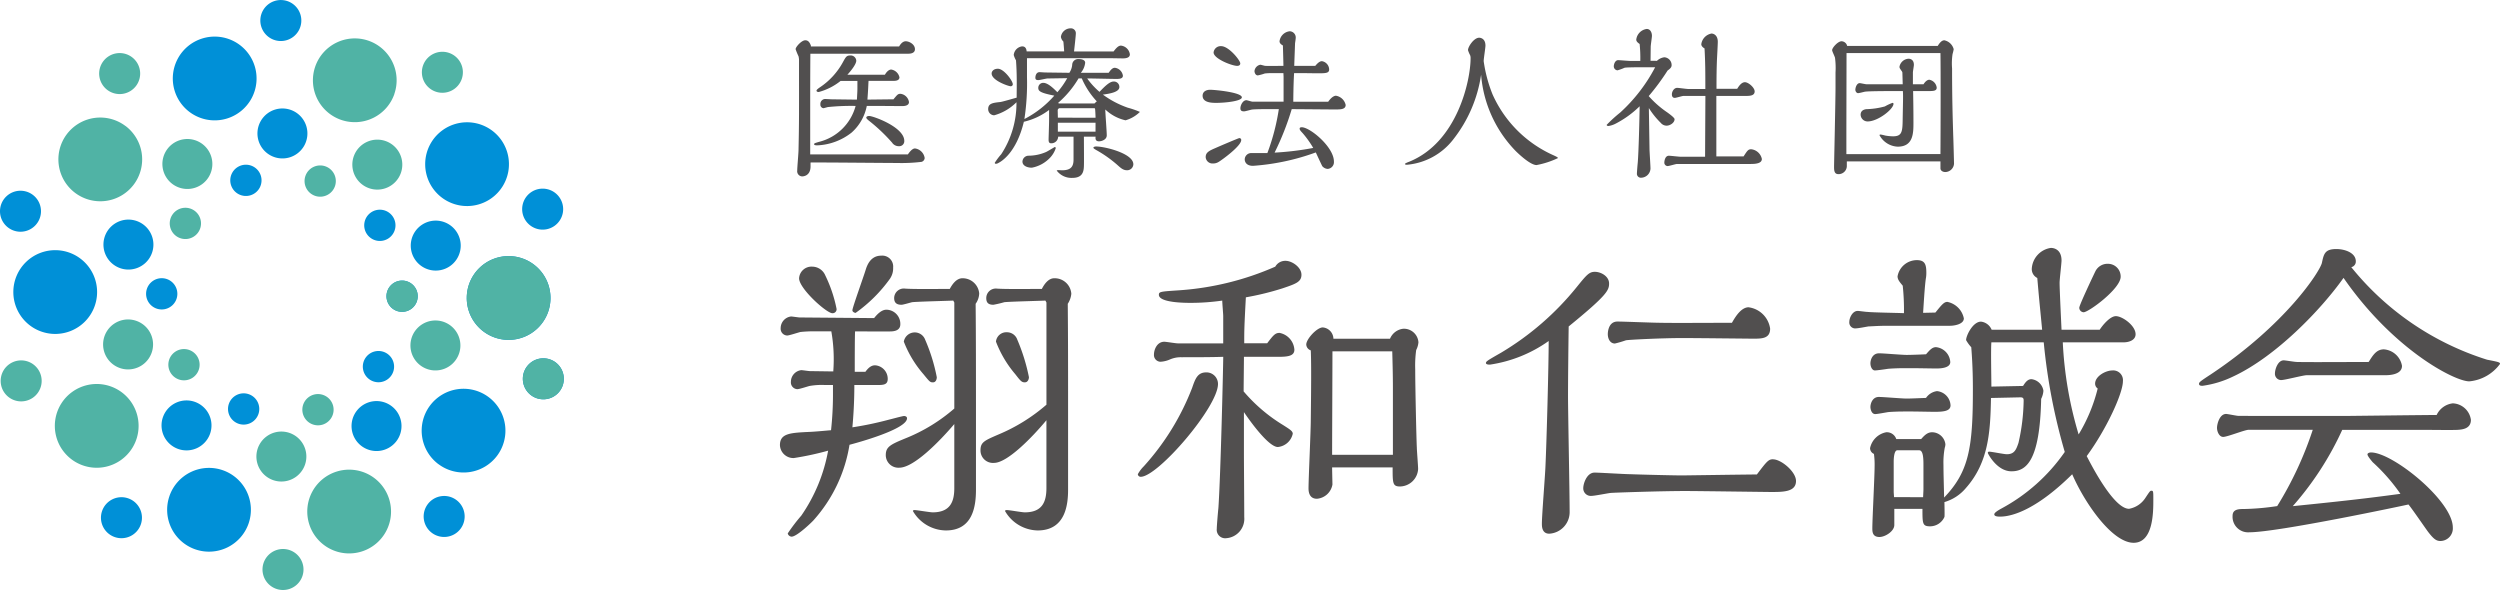 <svg xmlns="http://www.w3.org/2000/svg" width="202.948" height="47.899" viewBox="0 0 202.948 47.899">
  <g id="logo" transform="translate(0 0)">
    <path id="パス_51" data-name="パス 51" d="M73.7,12.536c.117-.171.352-.486.576-.486a.919.919,0,0,1,.788.774.346.346,0,0,1-.25.315,13.457,13.457,0,0,1-1.982.092c-1.009,0-5.918-.052-7.033-.039v.315c0,.813-.642.813-.681.813a.417.417,0,0,1-.4-.472c0-.249.106-1.431.106-1.693.053-2.388.04-2.874.04-7.243a1.361,1.361,0,0,0-.04-.342,5.2,5.2,0,0,1-.237-.577c0-.184.486-.722.776-.722.1,0,.327,0,.472.459l-.013.04H72.99c.064-.105.249-.42.537-.42s.748.249.748.643c0,.367-.446.367-.551.367H65.785c-.014,1.745-.014,3.517-.014,4.921v3.255ZM72.531,8.061c.327-.394.366-.446.576-.446a.792.792,0,0,1,.683.669c0,.3-.368.328-.551.328-.288,0-1.666-.013-1.982-.013h-.892a3.879,3.879,0,0,1-1.234,2.165A4.827,4.827,0,0,1,66.35,11.8c-.066,0-.263,0-.263-.092,0-.04.04-.065.052-.079.052-.026.315-.105.368-.118A4.094,4.094,0,0,0,69.458,8.6a18.3,18.3,0,0,0-2.256.092c-.053.013-.328.092-.355.092a.286.286,0,0,1-.249-.315.4.4,0,0,1,.381-.433c.079,0,.459.026.552.026l2.033.026c.026-.5.04-.695.04-.919v-.6H68.24a4.86,4.86,0,0,1-1.773.9c-.066,0-.183-.012-.183-.118,0-.079.236-.236.276-.262a5.784,5.784,0,0,0,1.863-2.034c.237-.433.3-.551.589-.551a.453.453,0,0,1,.5.42c0,.315-.512.918-.721,1.141h3.045c.236-.406.459-.42.511-.42a.812.812,0,0,1,.67.63c0,.289-.368.289-.46.289H70.508c-.026.42-.026.656-.091,1.522ZM72.438,11.6A14.139,14.139,0,0,0,70.6,9.846c-.1-.079-.275-.21-.275-.3,0-.066.079-.131.236-.131.315,0,2.848.9,2.848,2.021a.407.407,0,0,1-.433.433.65.65,0,0,1-.539-.263" fill="#514f4f"/>
    <path id="パス_52" data-name="パス 52" d="M90,5.909c.132-.184.289-.407.5-.407a.751.751,0,0,1,.656.643c0,.263-.327.263-.55.263-.329,0-1.983-.04-2.35-.04a6.151,6.151,0,0,0,1,1.09c.368-.381.8-.84,1.142-.84a.442.442,0,0,1,.472.446c0,.406-.748.538-1.339.616a7.672,7.672,0,0,0,2.021,1.063,6.967,6.967,0,0,1,.985.342,2.723,2.723,0,0,1-1.168.682,3.506,3.506,0,0,1-1.642-.879c0,.3.119,1.771.119,2.1,0,.354-.42.485-.631.485-.327,0-.287-.275-.274-.38H87.99c.012,2.151.012,2.388-.014,2.6-.053.446-.275.748-.932.748a1.5,1.5,0,0,1-1.259-.591c0-.039.143-.039.156-.039.04,0,.224.013.263.013.695,0,.945-.263.945-.866V11.093H85.9a.548.548,0,0,1-.576.538c-.2,0-.2-.2-.2-.3s.04-1.286.04-1.536V8.927a5.424,5.424,0,0,1-2.048.958c-.616,2.546-1.849,3.229-2.046,3.333a.462.462,0,0,1-.223.079.088.088,0,0,1-.094-.079,5.27,5.27,0,0,1,.527-.7A7.562,7.562,0,0,0,82.517,8.3,4.1,4.1,0,0,1,80.706,9.36a.5.5,0,0,1-.487-.5c0-.46.356-.512.985-.578.2-.026,1.116-.3,1.327-.354.011-1.208.024-1.955-.053-3.031a1.843,1.843,0,0,1-.184-.433.78.78,0,0,1,.682-.7c.314,0,.354.276.367.407h3.044c0-.066-.052-.735-.064-.8a.663.663,0,0,1-.2-.38A.8.8,0,0,1,86.9,2.3a.4.4,0,0,1,.434.445c0,.145-.118,1.208-.145,1.431H90.4c.222-.289.393-.473.6-.473a.82.82,0,0,1,.722.709c0,.315-.406.328-.578.328-.117,0-.736-.013-.866-.013H83.37V6.263a19.348,19.348,0,0,1-.21,3.4,8.226,8.226,0,0,0,2.427-1.9c-1.141-.224-1.3-.368-1.3-.63a.4.4,0,0,1,.408-.408c.38,0,.852.473,1.141.762a6.527,6.527,0,0,0,.8-1.142l-1.6.026c-.1,0-.629.132-.748.132-.2,0-.237-.079-.237-.2s.053-.445.343-.445c.064,0,.393.026.472.026l1.942.026a1.372,1.372,0,0,0,.236-.708.487.487,0,0,1,.537-.407c.223,0,.512.065.512.3a1.5,1.5,0,0,1-.353.814ZM82.032,7C81.874,7,80.5,6.539,80.5,5.962c0-.145.131-.381.511-.381.486,0,1.208.984,1.208,1.26A.164.164,0,0,1,82.032,7m3.214,5.8a2.718,2.718,0,0,1-1.483.813c-.381,0-.761-.158-.761-.5a.5.5,0,0,1,.5-.473,3.61,3.61,0,0,0,1.417-.3c.118-.052.7-.407.709-.407a.089.089,0,0,1,.078.092,2.052,2.052,0,0,1-.459.775m3.688-3.242V9.478c0-.052-.026-.63-.039-.63a.062.062,0,0,0-.066-.065H86.047a.174.174,0,0,0-.183.17c0,.053.012.512.012.6Zm0,.407H85.876v.722h3.058ZM88.854,8.4a1.233,1.233,0,0,1,.184-.17,6.508,6.508,0,0,1-1.22-1.864h-.263A8,8,0,0,1,85.9,8.35l.053.052Zm2.625,5.42c-.3,0-.5-.184-.762-.42a9.989,9.989,0,0,0-1.586-1.141c-.236-.132-.369-.21-.369-.263,0-.079.133-.105.224-.105.7,0,3.018.564,3.018,1.444a.5.5,0,0,1-.525.485" fill="#514f4f"/>
    <path id="パス_53" data-name="パス 53" d="M98.727,8.35c-.315,0-1.1,0-1.1-.578,0-.367.341-.485.6-.485.394,0,2.585.21,2.585.616,0,.3-1.312.447-2.086.447m.209,4.789a.819.819,0,0,1-.459.132.553.553,0,0,1-.6-.512c0-.394.289-.525.84-.761.105-.052,1.824-.787,1.889-.787a.148.148,0,0,1,.157.157c0,.472-1.469,1.549-1.824,1.771m1.746-7.991c0,.2-.223.2-.25.2-.42,0-1.916-.578-1.916-1.09a.577.577,0,0,1,.617-.511c.618,0,1.549,1.155,1.549,1.4m7.139,3.11c.341-.486.59-.486.63-.486a.967.967,0,0,1,.787.748c0,.368-.42.368-.879.368-.5,0-2.953-.026-3.5-.026a22.335,22.335,0,0,1-1.391,3.529,23.774,23.774,0,0,0,3.136-.38,8.011,8.011,0,0,0-.84-1.181c-.157-.171-.262-.276-.262-.381s.1-.118.171-.118c.669,0,2.611,1.6,2.611,2.782a.549.549,0,0,1-.512.6.627.627,0,0,1-.433-.223c-.026-.04-.276-.577-.525-1.115a18.6,18.6,0,0,1-5.1,1.088c-.577,0-.67-.367-.67-.524a.527.527,0,0,1,.538-.512h1.3a17.614,17.614,0,0,0,.931-3.569h-.59c-.315,0-1.352,0-1.6.039-.092.013-.525.144-.63.144-.171,0-.3-.039-.3-.249,0-.249.2-.656.486-.656.065,0,.42.118.5.118h2.519V6.237c0-.039-.013-.249-.013-.3h-.867a5,5,0,0,0-.642.027,4.023,4.023,0,0,1-.565.157c-.21,0-.275-.249-.275-.354a.587.587,0,0,1,.472-.512c.066,0,.341.092.407.092.21.013,1.233,0,1.47,0,0-.25-.04-1.549-.04-1.654-.118-.065-.275-.17-.275-.341a.933.933,0,0,1,.826-.814.506.506,0,0,1,.486.565c0,.052-.039.328-.052.393-.014.381-.053,1.418-.067,1.851h1.707c.091-.105.315-.381.538-.381a.7.7,0,0,1,.59.669c0,.329-.315.315-1.088.315-.815-.013-.907-.013-1.759-.013-.027.46-.053,1.024-.066,2.323Z" fill="#514f4f"/>
    <path id="パス_54" data-name="パス 54" d="M117.977,11.316a5.344,5.344,0,0,1-3.767,2.06c-.065,0-.157-.013-.157-.065s.276-.158.316-.171c3.936-1.575,5.012-6.614,5.012-8.411a.619.619,0,0,0-.039-.25,2.245,2.245,0,0,1-.171-.407c0-.289.486-1.01.906-1.01.079,0,.511.039.511.643,0,.171-.144,1.063-.144,1.259a11.457,11.457,0,0,0,.721,2.7A9.76,9.76,0,0,0,126.1,12.6c.341.157.367.184.367.236a7.055,7.055,0,0,1-1.732.564c-.551,0-1.627-1.076-1.706-1.154a10.013,10.013,0,0,1-2.795-6.181,11.068,11.068,0,0,1-2.257,5.249" fill="#514f4f"/>
    <path id="パス_55" data-name="パス 55" d="M134.51,4.939a1.046,1.046,0,0,1,.6-.289.633.633,0,0,1,.591.643c0,.183-.144.3-.328.433A18.439,18.439,0,0,1,133.841,7.8a7.964,7.964,0,0,0,1.509,1.326c.2.144.59.433.59.551,0,.289-.368.524-.643.524a.605.605,0,0,1-.472-.222,6.517,6.517,0,0,1-.972-1.208l.053,3.307c0,.236.079,1.365.079,1.614a.776.776,0,0,1-.761.735.319.319,0,0,1-.341-.328c0-.118.052-.761.065-.853.079-.879.145-3.714.157-4.619a8.109,8.109,0,0,1-1.928,1.4,1.864,1.864,0,0,1-.591.2c-.039,0-.157,0-.157-.092a11.247,11.247,0,0,1,1.1-1,13.33,13.33,0,0,0,2.834-3.675c-.432,0-2.27-.013-2.479.04a4.423,4.423,0,0,1-.578.21.327.327,0,0,1-.3-.315c0-.2.118-.512.354-.512.118,0,.867.065,1.024.065h.774a11.425,11.425,0,0,0-.053-1.378c-.144-.1-.275-.2-.275-.354a.989.989,0,0,1,.853-.866c.262,0,.42.25.42.565,0,.118-.1.748-.1.892l-.013,1.129Zm7.034,7.755c.3-.459.367-.578.616-.578a.99.99,0,0,1,.866.788c0,.354-.472.407-.892.407h-6c-.1,0-.63.17-.761.17a.275.275,0,0,1-.263-.3c0-.065.039-.538.367-.538.145,0,.789.079.932.079h2.008l.026-4.934h-1.784c-.1,0-.591.158-.7.158-.171,0-.237-.119-.237-.289,0-.21.158-.525.433-.525.131,0,.748.092.893.092h1.39c0-1.339,0-2.126-.065-3.294-.092-.052-.263-.17-.263-.341a1.017,1.017,0,0,1,.827-.866c.184,0,.512.144.512.669,0,.2-.053,1.168-.065,1.391-.04.945-.04,1.745-.04,2.428h1.679c.106-.171.328-.538.63-.538.276,0,.788.433.788.748,0,.367-.42.367-.788.367h-2.322v4.908Z" fill="#514f4f"/>
    <path id="パス_56" data-name="パス 56" d="M157.3,3.731c.119-.184.3-.46.538-.46a.993.993,0,0,1,.761.722,3.113,3.113,0,0,1-.092.394,5.126,5.126,0,0,0-.039,1.168c0,2.48.053,4.12.092,5.419.014.263.066,2.231.066,2.31a.723.723,0,0,1-.709.682c-.209,0-.393-.118-.393-.3V13.1h-7.6v.407a.669.669,0,0,1-.681.63c-.355,0-.355-.328-.355-.63,0-.158.118-5.394.118-6.417V5.882a6.3,6.3,0,0,0-.04-1.18c-.012-.105-.235-.525-.235-.63,0-.2.472-.722.761-.722a.483.483,0,0,1,.459.381Zm.224,8.778c.013-1.863.026-6.823,0-8.2H149.9c0,.945-.013,5.564-.013,6.613v1.588ZM156.149,6.84c.2-.314.38-.367.472-.367a.738.738,0,0,1,.6.643c0,.276-.3.276-.656.276h-1.26c.013.682.027,1.574.027,2.546,0,.853,0,1.968-1.274,1.968a1.759,1.759,0,0,1-1.482-.932c0-.053.078-.053.1-.053a3.235,3.235,0,0,1,.355.08,3.773,3.773,0,0,0,.642.065c.775,0,.775-.42.788-1.588.027-1.4.039-1.719.013-2.086h-.591c-.406,0-2.178,0-2.493.052-.078.014-.459.118-.551.118-.131,0-.223-.157-.223-.275,0-.157.105-.538.354-.538.079,0,.46.091.552.091h2.939l-.026-.931a.215.215,0,0,0-.053-.131c-.171-.25-.183-.263-.183-.368a.8.8,0,0,1,.721-.643c.237,0,.447.132.447.5,0,.092-.079.525-.079.616V6.84Zm-4.541,3.019a.565.565,0,0,1-.564-.551c0-.21.118-.407.472-.447a6.138,6.138,0,0,0,1.5-.223,3.793,3.793,0,0,1,.617-.288.074.074,0,0,1,.079.078c0,.433-1.26,1.431-2.1,1.431" fill="#514f4f"/>
    <path id="パス_57" data-name="パス 57" d="M69.355,31.252c0,1.417-.079,2.572-.159,3.438a27.044,27.044,0,0,0,2.993-.63c.131-.026,1.076-.289,1.207-.289.052,0,.236.027.236.184,0,.893-4.067,1.995-4.671,2.152A11.994,11.994,0,0,1,66.073,42.2c-.051.079-1.364,1.365-1.81,1.365a.34.34,0,0,1-.315-.263,14.256,14.256,0,0,1,1.1-1.443,13.477,13.477,0,0,0,2.179-5.275,24.011,24.011,0,0,1-2.783.6,1.091,1.091,0,0,1-1.129-1.05c0-.971.867-1,2.468-1.076.577-.027,1.6-.132,1.68-.132a26.957,26.957,0,0,0,.157-3.044v-.63h-.709a5.742,5.742,0,0,0-1.18.078c-.131.027-.84.263-1,.263a.548.548,0,0,1-.526-.6.956.956,0,0,1,.84-.945c.1,0,.6.078.709.078l1.89.027a13.066,13.066,0,0,0-.158-3.254H66.283A10.433,10.433,0,0,0,65,26.948c-.157.026-.918.289-1.1.289a.55.55,0,0,1-.526-.6.957.957,0,0,1,.84-.945c.106,0,.6.079.709.079l6.036.052c.21-.262.577-.682,1-.682a1.149,1.149,0,0,1,1.129,1.181c0,.393-.289.551-.682.578-.237.025-2.52,0-2.992,0-.026.445-.026,2.676-.026,3.28h.866c.288-.394.525-.525.787-.525a1.1,1.1,0,0,1,1.024,1.1c0,.447-.289.5-.787.5Zm-1.786-5.826c-.472,0-2.7-2-2.7-2.835a1.009,1.009,0,0,1,1.076-.945,1.161,1.161,0,0,1,1.05.709,11.1,11.1,0,0,1,.919,2.729.324.324,0,0,1-.342.342m4.7-2.835A11.851,11.851,0,0,1,69.459,25.4c-.078,0-.263-.078-.263-.21,0-.209.919-2.755,1.077-3.28.1-.315.368-1.155,1.259-1.155a.885.885,0,0,1,.972.971,1.47,1.47,0,0,1-.236.866M77.386,24.4c-.473.026-2.809.079-3.334.131-.131.027-.735.21-.865.21-.395,0-.6-.157-.6-.551a.784.784,0,0,1,.893-.761c.709.052,2.415.026,3.622.026.157-.289.5-.866,1.023-.866a1.349,1.349,0,0,1,1.366,1.234,1.532,1.532,0,0,1-.29.839c.027,2.6.027,5.958.027,8.4v6.692c0,1.365-.263,3.307-2.442,3.307a3.135,3.135,0,0,1-2.676-1.574c0-.079.1-.079.157-.079.158,0,1.233.184,1.444.184,1.469,0,1.758-.919,1.758-1.968v-5.2c-1.181,1.391-3.28,3.543-4.462,3.543a1.024,1.024,0,0,1-1.1-1.024c0-.682.393-.866,1.679-1.391a13.911,13.911,0,0,0,3.884-2.388V24.56Zm-1.654,6.64c-.237,0-.288-.079-.761-.656a8.943,8.943,0,0,1-1.6-2.651.9.9,0,0,1,1.732-.157,14.453,14.453,0,0,1,.945,3.044c0,.131-.053.42-.315.42m9.133-6.64c-.472.026-2.808.079-3.333.131a8.687,8.687,0,0,1-.892.21c-.473,0-.577-.236-.577-.551a.775.775,0,0,1,.866-.761c.734.052,2.44.026,3.647.026.184-.367.526-.866,1-.866a1.353,1.353,0,0,1,1.392,1.26,1.8,1.8,0,0,1-.289.813c.026,2.809.026,5.092.026,8.4v6.692c0,1.155-.183,3.307-2.466,3.307a3.123,3.123,0,0,1-2.651-1.574c0-.079.105-.079.157-.079.21,0,1.207.184,1.444.184,1.39,0,1.758-.814,1.758-1.968V34.113c-1.155,1.391-3.175,3.464-4.252,3.464a1.011,1.011,0,0,1-1.1-1.023c0-.657.315-.788,1.47-1.287a14.415,14.415,0,0,0,3.884-2.414V24.56Zm-1.653,6.64c-.263,0-.342-.079-.787-.656a9.031,9.031,0,0,1-1.575-2.651.848.848,0,0,1,.892-.761.888.888,0,0,1,.84.6,15.4,15.4,0,0,1,.945,3.044c0,.184-.105.42-.315.42" fill="#514f4f"/>
    <path id="パス_58" data-name="パス 58" d="M92.866,37.839a20.392,20.392,0,0,0,3.91-6.351c.263-.761.446-1.259,1.155-1.259a.94.94,0,0,1,.945.944c0,1.864-4.881,7.533-6.273,7.533a.23.23,0,0,1-.235-.21,2.758,2.758,0,0,1,.5-.657M99.3,25.662c0-.184-.078-1.05-.078-1.26a17.994,17.994,0,0,1-2.573.184c-.393,0-2.572,0-2.572-.656,0-.263.158-.263,1.706-.368a23.31,23.31,0,0,0,7.742-1.915.929.929,0,0,1,.84-.473c.525,0,1.286.525,1.286,1.128,0,.578-.446.736-1.521,1.1a22.727,22.727,0,0,1-2.992.735c-.132,2.441-.132,2.7-.132,3.727h1.864c.5-.657.655-.84,1-.84a1.486,1.486,0,0,1,1.207,1.364c0,.5-.5.578-1.286.578h-2.809c0,.393-.025,2.362-.025,2.808a13.207,13.207,0,0,0,3.2,2.729c.578.368.788.5.788.709a1.376,1.376,0,0,1-1.208,1.076c-.708,0-2.1-1.863-2.756-2.834v3.385c0,.735.027,4.331.027,5.144a1.58,1.58,0,0,1-1.444,1.706.688.688,0,0,1-.787-.761c0-.236.1-1.417.131-1.68.185-2.65.394-11.7.394-12.282C98.378,29,96.882,29,95.911,29a2.207,2.207,0,0,0-.945.184,2.2,2.2,0,0,1-.761.183.545.545,0,0,1-.526-.6c0-.368.237-1.024.84-1.024.158,0,.919.132,1.1.132H99.3ZM112.839,27.5a1.32,1.32,0,0,1,1.076-.813,1.183,1.183,0,0,1,1.233,1.1,1.7,1.7,0,0,1-.183.629,9.2,9.2,0,0,0-.079,1.549c0,1.444.1,5.853.131,6.351,0,.237.105,1.5.105,1.759a1.5,1.5,0,0,1-1.47,1.417c-.6,0-.6-.263-.6-1.548H108.14c0,.21.027,1.312.027,1.39a1.392,1.392,0,0,1-1.26,1.155c-.5,0-.682-.367-.682-.84,0-.787.184-4.671.184-5.537.025-2.153.052-4.541,0-5.669a.528.528,0,0,1-.368-.473c0-.446.866-1.39,1.339-1.39a.944.944,0,0,1,.866.918Zm.236,9.422V31.462c0-.945-.026-1.968-.053-2.94h-4.855c0,1.208-.027,7.061-.027,8.4Z" fill="#514f4f"/>
    <path id="パス_59" data-name="パス 59" d="M120.968,29.6c-.105,0-.341,0-.341-.131s.131-.21,1.234-.84A23.054,23.054,0,0,0,128,23.3c.787-.971,1-1.234,1.47-1.234.5,0,1.154.367,1.154.945,0,.551-.157.945-3.28,3.49-.027,1.811-.053,4.567-.053,5.643,0,1.339.132,7.952.132,9.449a1.756,1.756,0,0,1-1.654,1.732c-.6,0-.6-.6-.6-.814,0-.682.263-3.911.289-4.645.1-2.126.263-8.268.263-10.184a11.028,11.028,0,0,1-4.751,1.916m22.965,7.69c.656,0,1.863,1,1.863,1.759,0,.892-1.05.892-2.02.892-.42,0-5.879-.079-7.008-.079-1.864,0-5.826.132-6.036.158-.237.026-1.287.236-1.523.236a.612.612,0,0,1-.683-.63c0-.367.29-1.259.919-1.259.42,0,2.441.13,2.914.13.6.027,3.516.1,4.172.1.132,0,5.459-.078,6.089-.078.814-1.076.946-1.234,1.313-1.234m-1.969-12.335a2.032,2.032,0,0,1,1.732,1.732c0,.814-.682.814-1.39.814-.079,0-4.778-.052-5.7-.052-1.626,0-4.331.13-4.619.183a8.674,8.674,0,0,1-.892.262c-.394,0-.577-.393-.577-.761,0-.052,0-1.023.787-1.023.5,0,2.913.1,3.464.1.814.026,4.908,0,5.827,0,.367-.656.813-1.26,1.364-1.26" fill="#514f4f"/>
    <path id="パス_60" data-name="パス 60" d="M157.115,25.373c.525-.656.709-.866.97-.866a1.711,1.711,0,0,1,1.339,1.339c0,.472-.761.6-1.128.6H153.2c-.709,0-1.365.052-1.522.052-.157.027-.84.158-1,.158a.481.481,0,0,1-.552-.525c0-.341.263-.892.683-.892.105,0,.63.079.761.079.472.052,2.335.078,2.992.105a18.551,18.551,0,0,0-.1-2.231c-.263-.315-.42-.5-.42-.761a1.592,1.592,0,0,1,1.574-1.313c.657,0,.762.368.762,1.024a2.427,2.427,0,0,1-.026.393c-.106.578-.21,2.546-.237,2.861Zm10.34,2.415a31.111,31.111,0,0,0,1.286,7.479,13.375,13.375,0,0,0,1.548-3.727.488.488,0,0,1-.21-.393c0-.6.84-1.076,1.418-1.076a.79.79,0,0,1,.84.866c0,1-1.339,3.911-2.939,6.089.341.656,2.177,4.278,3.437,4.278a2,2,0,0,0,1.313-.866c.367-.551.393-.6.5-.6.157,0,.157.053.157.735,0,1,0,3.49-1.6,3.49-1.679,0-3.883-3.044-4.986-5.564-2.756,2.73-4.75,3.439-5.852,3.439-.131,0-.473,0-.473-.184,0-.132.289-.315.578-.472a14.753,14.753,0,0,0,5.144-4.593,47.9,47.9,0,0,1-1.707-8.9h-4.25c-.053.524,0,3.018,0,3.595l2.571-.053c.183-.288.368-.55.682-.55a1.112,1.112,0,0,1,.971.945,1.778,1.778,0,0,1-.183.655c-.105,5.039-1.207,5.879-2.415,5.879-1.181,0-1.916-1.443-1.916-1.495a.1.1,0,0,1,.1-.1c.21,0,1.208.209,1.444.209.629,0,.761-.393.945-.918a16.2,16.2,0,0,0,.42-3.412c0-.158,0-.289-.263-.289l-2.388.053c-.053,2.65-.158,5.2-2.048,7.322a3.583,3.583,0,0,1-1.731,1.129c0,.157.026,1.155,0,1.207a1.282,1.282,0,0,1-1.155.761c-.63,0-.63-.21-.63-1.417h-2.284v1.312c0,.5-.735.971-1.207.971-.577,0-.577-.446-.577-.709,0-.708.184-4.225.184-5.012a6.632,6.632,0,0,0-.053-1.024.511.511,0,0,1-.315-.472,1.655,1.655,0,0,1,1.312-1.286.807.807,0,0,1,.814.551h2.021c.262-.289.5-.551.892-.551a1.1,1.1,0,0,1,1.076.971.955.955,0,0,1-.052.289,6.468,6.468,0,0,0-.105,1.391c0,.63.026,1.443.053,2.65,2.02-2.1,2.335-4.068,2.335-8.739,0-.551,0-1.837-.131-3.465a2.971,2.971,0,0,1-.42-.577c0-.367.551-1.5,1.208-1.5a1.065,1.065,0,0,1,.865.656h4.1c-.184-1.942-.21-2.073-.394-4.2a.8.8,0,0,1-.446-.761,1.812,1.812,0,0,1,1.548-1.68c.262,0,.866.131.866,1.024,0,.236-.157,1.522-.157,1.81,0,.552.131,3.2.157,3.806h3.1c.236-.367.84-1.1,1.312-1.1.525,0,1.6.762,1.6,1.47,0,.446-.473.657-1,.657Zm-12.86,2.1c-.473,0-1.076.026-1.338.053-.158.026-.892.131-1.051.131-.235,0-.367-.315-.367-.578,0-.236.132-.813.709-.813.315,0,1.863.131,2.231.131.315,0,1.076-.026,1.575-.052.341-.394.524-.578.813-.578a1.292,1.292,0,0,1,1.155,1.208c0,.472-.735.524-1.128.524-.263,0-1.6-.026-1.916-.026Zm-.053,3.517c-.445,0-1.076.026-1.285.052-.158.027-.866.158-1.024.158-.315,0-.394-.42-.394-.578,0-.262.158-.813.683-.813.341,0,1.889.131,2.23.131.394,0,.893-.026,1.6-.052a1.288,1.288,0,0,1,.891-.552,1.214,1.214,0,0,1,1.1,1.156c0,.472-.577.524-1.312.524-.262,0-1.47-.026-1.758-.026Zm1.575,6.955c0-.079.027-.525.027-.63V37.813c0-.5,0-1.259-.342-1.259h-1.784c-.289,0-.289.865-.289.892v2.467c0,.079.026.367.026.446Zm13.018-15.012a.371.371,0,0,1-.341-.368c0-.21,1.181-2.7,1.312-2.965a1.1,1.1,0,0,1,1.023-.6,1.031,1.031,0,0,1,1.025,1.05c0,.971-2.6,2.887-3.019,2.887" fill="#514f4f"/>
    <path id="パス_61" data-name="パス 61" d="M201.9,29.2c.944.184,1.049.21,1.049.342a3.48,3.48,0,0,1-2.494,1.416c-1.207,0-6.193-2.6-10.209-8.4-1.837,2.6-5.512,6.4-8.949,8a8.239,8.239,0,0,1-2.493.761c-.106,0-.289,0-.289-.158,0-.131.1-.21.944-.761,6.115-4.068,8.871-8.372,9.029-9.054.158-.735.236-1.129,1.181-1.129.656,0,1.574.289,1.574,1a.466.466,0,0,1-.367.472A23,23,0,0,0,201.9,29.2m-11.548,4.567c.261,0,6.613-.079,7.453-.079a1.659,1.659,0,0,1,1.312-.945,1.547,1.547,0,0,1,1.47,1.339c0,.734-.709.787-1.076.813-.394.026-2.257,0-2.677,0h-6.692a25.133,25.133,0,0,1-4.016,6.194c5.511-.551,7.322-.814,8.739-1a15,15,0,0,0-2.256-2.572c-.132-.158-.42-.5-.42-.63,0-.1.157-.158.288-.158,1.759,0,6.64,3.937,6.64,6.089a1.021,1.021,0,0,1-1,1.1c-.341,0-.552-.157-1-.734-.235-.315-1.311-1.89-1.6-2.231-.21.052-10.577,2.257-12.913,2.257a1.261,1.261,0,0,1-1.365-1.339c0-.551.526-.551.971-.551a20.448,20.448,0,0,0,2.651-.236,28.723,28.723,0,0,0,2.887-6.194h-5.2c-.316,0-1.733.578-2.073.578-.316,0-.5-.42-.5-.735s.211-1.129.735-1.129c.132,0,.866.158,1.024.158Zm-3.1-3.307c-.288,0-1.758.394-2.073.394a.509.509,0,0,1-.5-.552c0-.315.235-1.05.708-1.05.158,0,.892.132,1.076.132.813.026,4.908,0,5.826,0,.342-.551.63-1.024,1.234-1.024a1.619,1.619,0,0,1,1.469,1.339c0,.656-.84.761-1.364.761Z" fill="#514f4f"/>
    <path id="パス_62" data-name="パス 62" d="M41.232,27.59a3.4,3.4,0,1,1,3.457-3.345,3.4,3.4,0,0,1-3.457,3.345" fill="#0090d7"/>
    <path id="パス_63" data-name="パス 63" d="M32.621,25.315a1.269,1.269,0,1,1,1.29-1.248,1.269,1.269,0,0,1-1.29,1.248" fill="#0090d7"/>
    <path id="パス_64" data-name="パス 64" d="M44.08,32.415a1.664,1.664,0,1,1,1.691-1.636,1.663,1.663,0,0,1-1.691,1.636" fill="#0090d7"/>
    <path id="パス_65" data-name="パス 65" d="M35.588,37.678A3.4,3.4,0,1,1,40.351,37a3.4,3.4,0,0,1-4.763.674" fill="#0090d7"/>
    <path id="パス_66" data-name="パス 66" d="M29.96,30.776a1.269,1.269,0,1,1,1.777-.251,1.268,1.268,0,0,1-1.777.251" fill="#0090d7"/>
    <path id="パス_67" data-name="パス 67" d="M35.056,43.256a1.664,1.664,0,1,1,2.33-.329,1.664,1.664,0,0,1-2.33.329" fill="#0090d7"/>
    <path id="パス_68" data-name="パス 68" d="M25.093,42.522a3.4,3.4,0,1,1,4.249,2.255,3.4,3.4,0,0,1-4.249-2.255" fill="#50b3a5"/>
    <path id="パス_69" data-name="パス 69" d="M24.6,33.631a1.269,1.269,0,1,1,1.586.841,1.27,1.27,0,0,1-1.586-.841" fill="#50b3a5"/>
    <path id="パス_70" data-name="パス 70" d="M21.384,46.722a1.664,1.664,0,1,1,2.079,1.1,1.664,1.664,0,0,1-2.079-1.1" fill="#50b3a5"/>
    <path id="パス_71" data-name="パス 71" d="M13.754,40.273A3.4,3.4,0,1,1,15.866,44.6a3.4,3.4,0,0,1-2.112-4.322" fill="#0090d7"/>
    <path id="パス_72" data-name="パス 72" d="M18.579,32.787a1.269,1.269,0,1,1,.788,1.613,1.269,1.269,0,0,1-.788-1.613" fill="#0090d7"/>
    <path id="パス_73" data-name="パス 73" d="M8.285,41.49A1.664,1.664,0,1,1,9.318,43.6,1.663,1.663,0,0,1,8.285,41.49" fill="#0090d7"/>
    <path id="パス_74" data-name="パス 74" d="M5.9,31.788a3.4,3.4,0,1,1-.831,4.738A3.4,3.4,0,0,1,5.9,31.788" fill="#50b3a5"/>
    <path id="パス_75" data-name="パス 75" d="M14.207,28.567a1.269,1.269,0,1,1-.31,1.768,1.269,1.269,0,0,1,.31-1.768" fill="#50b3a5"/>
    <path id="パス_76" data-name="パス 76" d="M.763,29.558a1.664,1.664,0,1,1-.407,2.318,1.664,1.664,0,0,1,.407-2.318" fill="#50b3a5"/>
    <path id="パス_77" data-name="パス 77" d="M4.54,20.309a3.4,3.4,0,1,1-3.457,3.345A3.4,3.4,0,0,1,4.54,20.309" fill="#0090d7"/>
    <path id="パス_78" data-name="パス 78" d="M13.15,22.584a1.269,1.269,0,1,1-1.29,1.248,1.269,1.269,0,0,1,1.29-1.248" fill="#0090d7"/>
    <path id="パス_79" data-name="パス 79" d="M1.691,15.484A1.664,1.664,0,1,1,0,17.12a1.663,1.663,0,0,1,1.691-1.636" fill="#0090d7"/>
    <path id="パス_80" data-name="パス 80" d="M10.183,10.221A3.4,3.4,0,1,1,5.42,10.9a3.4,3.4,0,0,1,4.763-.674" fill="#50b3a5"/>
    <path id="パス_81" data-name="パス 81" d="M15.812,17.122a1.269,1.269,0,1,1-1.777.251,1.268,1.268,0,0,1,1.777-.251" fill="#50b3a5"/>
    <path id="パス_82" data-name="パス 82" d="M10.715,4.643a1.664,1.664,0,1,1-2.33.329,1.664,1.664,0,0,1,2.33-.329" fill="#50b3a5"/>
    <path id="パス_83" data-name="パス 83" d="M20.679,5.376A3.4,3.4,0,1,1,16.43,3.121a3.4,3.4,0,0,1,4.249,2.255" fill="#0090d7"/>
    <path id="パス_84" data-name="パス 84" d="M21.176,14.268a1.269,1.269,0,1,1-1.586-.841,1.27,1.27,0,0,1,1.586.841" fill="#0090d7"/>
    <path id="パス_85" data-name="パス 85" d="M24.388,1.176a1.664,1.664,0,1,1-2.079-1.1,1.664,1.664,0,0,1,2.079,1.1" fill="#0090d7"/>
    <path id="パス_86" data-name="パス 86" d="M32.017,7.626A3.4,3.4,0,1,1,29.9,3.3a3.4,3.4,0,0,1,2.113,4.322" fill="#50b3a5"/>
    <path id="パス_87" data-name="パス 87" d="M27.193,15.112a1.269,1.269,0,1,1-.788-1.613,1.269,1.269,0,0,1,.788,1.613" fill="#50b3a5"/>
    <path id="パス_88" data-name="パス 88" d="M37.486,6.408a1.664,1.664,0,1,1-1.033-2.114,1.663,1.663,0,0,1,1.033,2.114" fill="#50b3a5"/>
    <path id="パス_89" data-name="パス 89" d="M39.868,16.111a3.4,3.4,0,1,1,.831-4.738,3.4,3.4,0,0,1-.831,4.738" fill="#0090d7"/>
    <path id="パス_90" data-name="パス 90" d="M31.565,19.331a1.269,1.269,0,1,1,.31-1.768,1.269,1.269,0,0,1-.31,1.768" fill="#0090d7"/>
    <path id="パス_91" data-name="パス 91" d="M45.008,18.34a1.664,1.664,0,1,1,.407-2.318,1.664,1.664,0,0,1-.407,2.318" fill="#0090d7"/>
    <path id="パス_92" data-name="パス 92" d="M41.232,27.59a3.4,3.4,0,1,1,3.457-3.345,3.4,3.4,0,0,1-3.457,3.345" fill="#50b3a5"/>
    <path id="パス_93" data-name="パス 93" d="M32.621,25.315a1.269,1.269,0,1,1,1.29-1.248,1.269,1.269,0,0,1-1.29,1.248" fill="#50b3a5"/>
    <path id="パス_94" data-name="パス 94" d="M44.08,32.415a1.664,1.664,0,1,1,1.691-1.636,1.663,1.663,0,0,1-1.691,1.636" fill="#50b3a5"/>
    <path id="パス_95" data-name="パス 95" d="M29.3,36.171a2.028,2.028,0,1,1,2.851-.319,2.029,2.029,0,0,1-2.851.319" fill="#0090d7"/>
    <path id="パス_96" data-name="パス 96" d="M20.887,37.6a2.028,2.028,0,1,1,2.494,1.417A2.028,2.028,0,0,1,20.887,37.6" fill="#50b3a5"/>
    <path id="パス_97" data-name="パス 97" d="M13.243,33.821a2.028,2.028,0,1,1,1.185,2.612,2.028,2.028,0,0,1-1.185-2.612" fill="#0090d7"/>
    <path id="パス_98" data-name="パス 98" d="M9.282,26.268a2.028,2.028,0,1,1-.577,2.81,2.028,2.028,0,0,1,.577-2.81" fill="#50b3a5"/>
    <path id="パス_99" data-name="パス 99" d="M10.517,17.829A2.028,2.028,0,1,1,8.4,19.763a2.028,2.028,0,0,1,2.118-1.934" fill="#0090d7"/>
    <path id="パス_100" data-name="パス 100" d="M16.477,11.728a2.028,2.028,0,1,1-2.851.319,2.029,2.029,0,0,1,2.851-.319" fill="#50b3a5"/>
    <path id="パス_101" data-name="パス 101" d="M24.884,10.3A2.028,2.028,0,1,1,22.39,8.878,2.028,2.028,0,0,1,24.884,10.3" fill="#0090d7"/>
    <path id="パス_102" data-name="パス 102" d="M32.529,14.078a2.028,2.028,0,1,1-1.185-2.612,2.028,2.028,0,0,1,1.185,2.612" fill="#50b3a5"/>
    <path id="パス_103" data-name="パス 103" d="M36.489,21.631a2.028,2.028,0,1,1,.577-2.81,2.028,2.028,0,0,1-.577,2.81" fill="#0090d7"/>
    <path id="パス_104" data-name="パス 104" d="M35.254,30.07a2.028,2.028,0,1,1,2.119-1.934,2.028,2.028,0,0,1-2.119,1.934" fill="#50b3a5"/>
  </g>
</svg>

